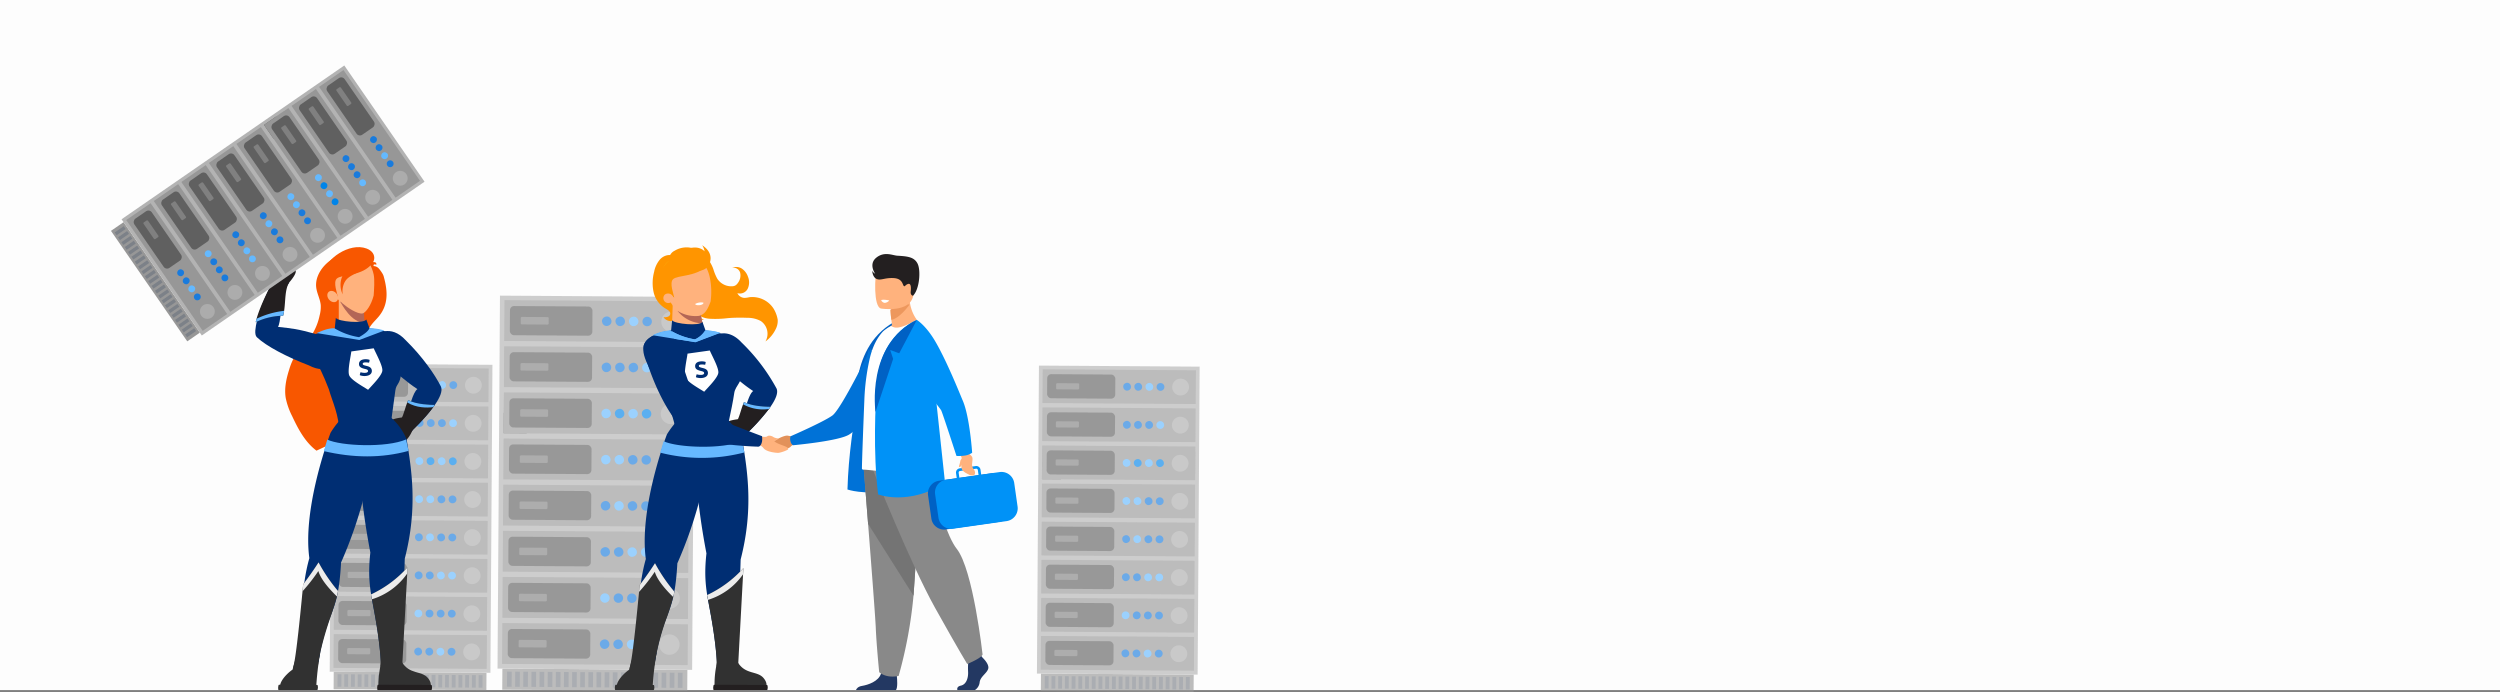 <svg xmlns="http://www.w3.org/2000/svg" width="1366" height="378.109" viewBox="0 0 1366 378.109"><rect x="0" y="0" width="1366" height="378.109" fill="#808080" stroke="none"/><defs><style>.a{fill:#fdfdfd;}.b{opacity:0.64;}.c,.g{fill:#979797;}.d,.i{opacity:0.2;}.d,.g{mix-blend-mode:multiply;isolation:isolate;}.e{fill:#0f264c;}.f{fill:#b3b3b3;}.g{opacity:0.6;}.h{fill:#606060;}.i,.t{fill:#fff;}.j{fill:#197bdd;}.k{fill:#64b9ff;}.l{fill:#0084e9;}.m{fill:#0061c4;}.n{fill:#0072d7;}.o{fill:#e2915a;}.p{fill:#233862;}.q{fill:#898989;}.r{fill:#747474;}.s{fill:#ffb27d;}.u{fill:#0092f7;}.v{fill:#ed975d;}.w{fill:#231f20;}.x{fill:#ff9500;}.y{fill:#f7af0c;}.z{fill:#002e73;}.aa{fill:#66b8ff;}.ab{fill:#313131;}.ac{fill:#ececec;}.ad{fill:#b36656;}.ae{fill:#f85700;}.af{fill:#ad543f;}</style></defs><g transform="translate(0 -112)"><g transform="translate(0 111.978)"><path class="a" d="M0,0H1366V377.056H0Z" transform="translate(0 0.022)"/></g><g class="b" transform="translate(197.409 520.982) rotate(-115)"><g transform="translate(0 0)"><rect class="c" width="83.473" height="9.525" transform="translate(0 75.419) rotate(-64.624)"/><g class="d" transform="translate(2.154 2.5)"><rect class="e" width="6.817" height="2.09" transform="translate(0.896 69.649) rotate(25.376)"/><rect class="e" width="6.817" height="2.09" transform="translate(2.469 66.332) rotate(25.376)"/><rect class="e" width="6.817" height="2.09" transform="translate(4.042 63.016) rotate(25.376)"/><rect class="e" width="6.817" height="2.09" transform="translate(5.615 59.699) rotate(25.376)"/><rect class="e" width="6.817" height="2.09" transform="translate(7.188 56.382) rotate(25.376)"/><rect class="e" width="6.817" height="2.09" transform="translate(8.761 53.066) rotate(25.376)"/><rect class="e" width="6.817" height="2.09" transform="translate(10.335 49.749) rotate(25.376)"/><rect class="e" width="6.817" height="2.09" transform="translate(11.908 46.433) rotate(25.376)"/><rect class="e" width="6.817" height="2.09" transform="translate(13.481 43.116) rotate(25.376)"/><rect class="e" width="6.817" height="2.09" transform="translate(15.054 39.799) rotate(25.376)"/><rect class="e" width="6.817" height="2.09" transform="translate(16.627 36.483) rotate(25.376)"/><rect class="e" width="6.817" height="2.09" transform="translate(18.201 33.166) rotate(25.376)"/><rect class="e" width="6.817" height="2.09" transform="translate(19.774 29.85) rotate(25.376)"/><rect class="e" width="6.817" height="2.09" transform="translate(21.347 26.533) rotate(25.376)"/><rect class="e" width="6.817" height="2.09" transform="translate(22.92 23.216) rotate(25.376)"/><rect class="e" width="6.817" height="2.09" transform="translate(24.493 19.9) rotate(25.376)"/><rect class="e" width="6.817" height="2.09" transform="translate(26.066 16.583) rotate(25.376)"/><rect class="e" width="6.817" height="2.09" transform="translate(27.64 13.267) rotate(25.376)"/><rect class="e" width="6.817" height="2.09" transform="translate(29.213 9.95) rotate(25.376)"/><rect class="e" width="6.817" height="2.09" transform="translate(30.786 6.633) rotate(25.376)"/><rect class="e" width="6.817" height="2.09" transform="translate(32.359 3.317) rotate(25.376)"/><rect class="e" width="6.817" height="2.09" transform="translate(33.932 0) rotate(25.376)"/></g><rect class="f" width="87.816" height="168.292" transform="translate(7.674 81.433) rotate(-64.624)"/></g><g transform="translate(10.465 4.844)"><rect class="g" width="83.73" height="16.702" rx="2.838" transform="translate(94.825 120.63) rotate(-64.624)"/><path class="h" d="M11.807,11.283l4.856,6.036L0,9.417l1.5-3.17.409-.862L4.467,0,12.8,3.952,11.313,7.081A3.986,3.986,0,0,0,11.807,11.283Z" transform="translate(125.456 44.606)"/><rect class="c" width="83.73" height="18.44" transform="translate(131.656 138.1) rotate(-64.624)"/><rect class="c" width="83.73" height="18.44" transform="translate(0 75.651) rotate(-64.624)"/><rect class="c" width="83.73" height="18.44" transform="translate(18.808 84.573) rotate(-64.624)"/><rect class="c" width="83.73" height="18.44" transform="translate(37.616 93.494) rotate(-64.624)"/><rect class="c" width="83.73" height="18.44" transform="translate(56.424 102.415) rotate(-64.624)"/><rect class="c" width="83.73" height="18.44" transform="translate(75.232 111.336) rotate(-64.624)"/><rect class="c" width="83.731" height="18.44" transform="translate(94.04 120.258) rotate(-64.624)"/><rect class="c" width="83.73" height="18.44" transform="translate(112.848 129.179) rotate(-64.624)"/></g><rect class="h" width="37.216" height="13.172" rx="2.238" transform="translate(163.355 104.323) rotate(-64.624)"/><rect class="i" width="3.366" height="12.598" rx="0.572" transform="matrix(-0.904, -0.429, 0.429, -0.904, 179.275, 90.055)"/><rect class="h" width="37.216" height="13.172" rx="2.238" transform="translate(144.547 95.402) rotate(-64.624)"/><rect class="i" width="3.366" height="12.598" rx="0.572" transform="matrix(-0.904, -0.429, 0.429, -0.904, 160.467, 81.134)"/><rect class="h" width="37.216" height="13.173" rx="2.238" transform="translate(125.738 86.481) rotate(-64.624)"/><rect class="i" width="3.367" height="12.598" rx="0.572" transform="translate(141.659 72.213) rotate(-154.624)"/><rect class="h" width="37.216" height="13.172" rx="2.238" transform="translate(106.931 77.56) rotate(-64.624)"/><rect class="i" width="3.366" height="12.598" rx="0.572" transform="matrix(-0.904, -0.429, 0.429, -0.904, 122.851, 63.291)"/><rect class="h" width="37.216" height="13.172" rx="2.238" transform="translate(88.123 68.638) rotate(-64.624)"/><rect class="i" width="3.366" height="12.598" rx="0.572" transform="matrix(-0.904, -0.429, 0.429, -0.904, 104.043, 54.37)"/><rect class="h" width="37.216" height="13.173" rx="2.238" transform="translate(69.315 59.717) rotate(-64.624)"/><rect class="i" width="3.367" height="12.598" rx="0.572" transform="translate(85.236 45.449) rotate(-154.624)"/><rect class="h" width="37.216" height="13.172" rx="2.238" transform="translate(50.507 50.796) rotate(-64.624)"/><rect class="i" width="3.366" height="12.598" rx="0.572" transform="matrix(-0.904, -0.429, 0.429, -0.904, 66.427, 36.528)"/><rect class="h" width="37.216" height="13.173" rx="2.238" transform="translate(31.699 41.875) rotate(-64.624)"/><rect class="i" width="3.366" height="12.598" rx="0.572" transform="matrix(-0.904, -0.429, 0.429, -0.904, 47.619, 27.606)"/><g transform="translate(156.586 110.865)"><ellipse class="j" cx="2.128" cy="2.128" rx="2.128" ry="2.128" transform="translate(7.818 0)"/><ellipse class="j" cx="2.128" cy="2.128" rx="2.128" ry="2.128" transform="translate(5.212 5.494)"/><ellipse class="k" cx="2.128" cy="2.128" rx="2.128" ry="2.128" transform="translate(2.606 10.988)"/><path class="j" d="M3.04.207A2.127,2.127,0,1,0,4.049,3.041,2.124,2.124,0,0,0,3.04.207Z" transform="translate(0 16.481)"/></g><g transform="translate(137.778 101.944)"><ellipse class="j" cx="2.128" cy="2.128" rx="2.128" ry="2.128" transform="translate(7.818 0)"/><ellipse class="j" cx="2.128" cy="2.128" rx="2.128" ry="2.128" transform="translate(5.212 5.494)"/><ellipse class="j" cx="2.128" cy="2.128" rx="2.128" ry="2.128" transform="translate(2.606 10.988)"/><path class="k" d="M3.04.205A2.129,2.129,0,1,0,4.052,3.04,2.128,2.128,0,0,0,3.04.205Z" transform="translate(0 16.481)"/></g><g transform="translate(118.97 93.023)"><ellipse class="k" cx="2.128" cy="2.128" rx="2.128" ry="2.128" transform="translate(7.818 0)"/><ellipse class="l" cx="2.128" cy="2.128" rx="2.128" ry="2.128" transform="translate(5.212 5.494)"/><ellipse class="k" cx="2.128" cy="2.128" rx="2.128" ry="2.128" transform="translate(2.606 10.988)"/><ellipse class="l" cx="2.128" cy="2.128" rx="2.128" ry="2.128" transform="translate(0 16.482)"/></g><g transform="translate(100.161 84.101)"><ellipse class="k" cx="2.128" cy="2.128" rx="2.128" ry="2.128" transform="translate(7.819 0)"/><ellipse class="k" cx="2.128" cy="2.128" rx="2.128" ry="2.128" transform="translate(5.213 5.494)"/><ellipse class="j" cx="2.128" cy="2.128" rx="2.128" ry="2.128" transform="translate(2.607 10.988)"/><path class="j" d="M3.042.205A2.129,2.129,0,1,0,4.052,3.042,2.132,2.132,0,0,0,3.042.205Z" transform="translate(0 16.48)"/></g><g transform="translate(81.354 75.18)"><ellipse class="j" cx="2.128" cy="2.128" rx="2.128" ry="2.128" transform="translate(7.818 0)"/><ellipse class="k" cx="2.128" cy="2.128" rx="2.128" ry="2.128" transform="translate(5.213 5.494)"/><ellipse class="j" cx="2.128" cy="2.128" rx="2.128" ry="2.128" transform="translate(2.607 10.988)"/><path class="j" d="M3.041.205A2.129,2.129,0,1,0,4.051,3.039,2.128,2.128,0,0,0,3.041.205Z" transform="translate(0 16.481)"/></g><g transform="translate(62.546 66.259)"><ellipse class="j" cx="2.128" cy="2.128" rx="2.128" ry="2.128" transform="translate(7.818 0)"/><ellipse class="j" cx="2.128" cy="2.128" rx="2.128" ry="2.128" transform="translate(5.212 5.494)"/><ellipse class="k" cx="2.128" cy="2.128" rx="2.128" ry="2.128" transform="translate(2.606 10.988)"/><path class="k" d="M3.04.206A2.127,2.127,0,1,0,4.049,3.04,2.126,2.126,0,0,0,3.04.206Z" transform="translate(0 16.482)"/></g><g transform="translate(43.738 57.337)"><path class="k" d="M3.042.206A2.129,2.129,0,1,0,4.052,3.04,2.133,2.133,0,0,0,3.042.206Z" transform="translate(7.817 0)"/><path class="j" d="M3.04.206A2.127,2.127,0,1,0,4.052,3.04,2.127,2.127,0,0,0,3.04.206Z" transform="translate(5.212 5.494)"/><path class="j" d="M3.042.207A2.127,2.127,0,1,0,4.052,3.041,2.128,2.128,0,0,0,3.042.207Z" transform="translate(2.605 10.987)"/><path class="j" d="M3.04.205A2.129,2.129,0,1,0,4.052,3.042,2.128,2.128,0,0,0,3.04.205Z" transform="translate(0 16.481)"/></g><g transform="translate(24.93 48.416)"><ellipse class="j" cx="2.128" cy="2.128" rx="2.128" ry="2.128" transform="translate(7.818 0)"/><ellipse class="j" cx="2.128" cy="2.128" rx="2.128" ry="2.128" transform="translate(5.212 5.494)"/><ellipse class="k" cx="2.128" cy="2.128" rx="2.128" ry="2.128" transform="translate(2.606 10.988)"/><path class="j" d="M3.039.206A2.128,2.128,0,1,0,4.052,3.04,2.13,2.13,0,0,0,3.039.206Z" transform="translate(0 16.482)"/></g><path class="i" d="M6.585.446a4.609,4.609,0,1,0,2.19,6.139A4.607,4.607,0,0,0,6.585.446Z" transform="translate(149.397 134.785)"/><path class="i" d="M6.588.445A4.611,4.611,0,1,0,8.778,6.587,4.615,4.615,0,0,0,6.588.445Z" transform="translate(130.589 125.864)"/><path class="i" d="M6.586.446a4.609,4.609,0,1,0,2.19,6.139A4.61,4.61,0,0,0,6.586.446Z" transform="translate(111.781 116.943)"/><path class="i" d="M6.587.446a4.609,4.609,0,1,0,2.19,6.139A4.61,4.61,0,0,0,6.587.446Z" transform="translate(92.974 108.022)"/><path class="i" d="M6.585.446a4.61,4.61,0,1,0,2.19,6.142A4.609,4.609,0,0,0,6.585.446Z" transform="translate(74.166 99.099)"/><path class="i" d="M6.586.446a4.61,4.61,0,1,0,2.19,6.142A4.606,4.606,0,0,0,6.586.446Z" transform="translate(55.358 90.179)"/><path class="i" d="M6.588.446a4.609,4.609,0,1,0,2.19,6.139A4.61,4.61,0,0,0,6.588.446Z" transform="translate(36.549 81.258)"/><path class="i" d="M6.588.446a4.611,4.611,0,1,0,2.19,6.142A4.61,4.61,0,0,0,6.588.446Z" transform="translate(17.741 72.335)"/></g><g class="b" transform="translate(583.83 521.982) rotate(-115)"><g transform="translate(0 0)"><rect class="c" width="83.473" height="9.525" transform="translate(0 75.419) rotate(-64.624)"/><g class="d" transform="translate(2.154 2.5)"><rect class="e" width="6.817" height="2.09" transform="translate(0.896 69.649) rotate(25.376)"/><rect class="e" width="6.817" height="2.09" transform="translate(2.469 66.332) rotate(25.376)"/><rect class="e" width="6.817" height="2.09" transform="translate(4.042 63.016) rotate(25.376)"/><rect class="e" width="6.817" height="2.09" transform="translate(5.615 59.699) rotate(25.376)"/><rect class="e" width="6.817" height="2.09" transform="translate(7.188 56.382) rotate(25.376)"/><rect class="e" width="6.817" height="2.09" transform="translate(8.761 53.066) rotate(25.376)"/><rect class="e" width="6.817" height="2.09" transform="translate(10.335 49.749) rotate(25.376)"/><rect class="e" width="6.817" height="2.09" transform="translate(11.908 46.433) rotate(25.376)"/><rect class="e" width="6.817" height="2.09" transform="translate(13.481 43.116) rotate(25.376)"/><rect class="e" width="6.817" height="2.09" transform="translate(15.054 39.799) rotate(25.376)"/><rect class="e" width="6.817" height="2.09" transform="translate(16.627 36.483) rotate(25.376)"/><rect class="e" width="6.817" height="2.09" transform="translate(18.201 33.166) rotate(25.376)"/><rect class="e" width="6.817" height="2.09" transform="translate(19.774 29.85) rotate(25.376)"/><rect class="e" width="6.817" height="2.09" transform="translate(21.347 26.533) rotate(25.376)"/><rect class="e" width="6.817" height="2.09" transform="translate(22.92 23.216) rotate(25.376)"/><rect class="e" width="6.817" height="2.09" transform="translate(24.493 19.9) rotate(25.376)"/><rect class="e" width="6.817" height="2.09" transform="translate(26.066 16.583) rotate(25.376)"/><rect class="e" width="6.817" height="2.09" transform="translate(27.64 13.267) rotate(25.376)"/><rect class="e" width="6.817" height="2.09" transform="translate(29.213 9.95) rotate(25.376)"/><rect class="e" width="6.817" height="2.09" transform="translate(30.786 6.633) rotate(25.376)"/><rect class="e" width="6.817" height="2.09" transform="translate(32.359 3.317) rotate(25.376)"/><rect class="e" width="6.817" height="2.09" transform="translate(33.932 0) rotate(25.376)"/></g><rect class="f" width="87.816" height="168.292" transform="translate(7.674 81.433) rotate(-64.624)"/></g><g transform="translate(10.465 4.844)"><rect class="g" width="83.73" height="16.702" rx="2.838" transform="translate(94.825 120.63) rotate(-64.624)"/><path class="h" d="M11.807,11.283l4.856,6.036L0,9.417l1.5-3.17.409-.862L4.467,0,12.8,3.952,11.313,7.081A3.986,3.986,0,0,0,11.807,11.283Z" transform="translate(125.456 44.606)"/><rect class="c" width="83.73" height="18.44" transform="translate(131.656 138.1) rotate(-64.624)"/><rect class="c" width="83.73" height="18.44" transform="translate(0 75.651) rotate(-64.624)"/><rect class="c" width="83.73" height="18.44" transform="translate(18.808 84.573) rotate(-64.624)"/><rect class="c" width="83.73" height="18.44" transform="translate(37.616 93.494) rotate(-64.624)"/><rect class="c" width="83.73" height="18.44" transform="translate(56.424 102.415) rotate(-64.624)"/><rect class="c" width="83.73" height="18.44" transform="translate(75.232 111.336) rotate(-64.624)"/><rect class="c" width="83.731" height="18.44" transform="translate(94.04 120.258) rotate(-64.624)"/><rect class="c" width="83.73" height="18.44" transform="translate(112.848 129.179) rotate(-64.624)"/></g><rect class="h" width="37.216" height="13.172" rx="2.238" transform="translate(163.355 104.323) rotate(-64.624)"/><rect class="i" width="3.366" height="12.598" rx="0.572" transform="matrix(-0.904, -0.429, 0.429, -0.904, 179.275, 90.055)"/><rect class="h" width="37.216" height="13.172" rx="2.238" transform="translate(144.547 95.402) rotate(-64.624)"/><rect class="i" width="3.366" height="12.598" rx="0.572" transform="matrix(-0.904, -0.429, 0.429, -0.904, 160.467, 81.134)"/><rect class="h" width="37.216" height="13.173" rx="2.238" transform="translate(125.738 86.481) rotate(-64.624)"/><rect class="i" width="3.367" height="12.598" rx="0.572" transform="translate(141.659 72.213) rotate(-154.624)"/><rect class="h" width="37.216" height="13.172" rx="2.238" transform="translate(106.931 77.56) rotate(-64.624)"/><rect class="i" width="3.366" height="12.598" rx="0.572" transform="matrix(-0.904, -0.429, 0.429, -0.904, 122.851, 63.291)"/><rect class="h" width="37.216" height="13.172" rx="2.238" transform="translate(88.123 68.638) rotate(-64.624)"/><rect class="i" width="3.366" height="12.598" rx="0.572" transform="matrix(-0.904, -0.429, 0.429, -0.904, 104.043, 54.37)"/><rect class="h" width="37.216" height="13.173" rx="2.238" transform="translate(69.315 59.717) rotate(-64.624)"/><rect class="i" width="3.367" height="12.598" rx="0.572" transform="translate(85.236 45.449) rotate(-154.624)"/><rect class="h" width="37.216" height="13.172" rx="2.238" transform="translate(50.507 50.796) rotate(-64.624)"/><rect class="i" width="3.366" height="12.598" rx="0.572" transform="matrix(-0.904, -0.429, 0.429, -0.904, 66.427, 36.528)"/><rect class="h" width="37.216" height="13.173" rx="2.238" transform="translate(31.699 41.875) rotate(-64.624)"/><rect class="i" width="3.366" height="12.598" rx="0.572" transform="matrix(-0.904, -0.429, 0.429, -0.904, 47.619, 27.606)"/><g transform="translate(156.586 110.865)"><ellipse class="j" cx="2.128" cy="2.128" rx="2.128" ry="2.128" transform="translate(7.818 0)"/><ellipse class="j" cx="2.128" cy="2.128" rx="2.128" ry="2.128" transform="translate(5.212 5.494)"/><ellipse class="k" cx="2.128" cy="2.128" rx="2.128" ry="2.128" transform="translate(2.606 10.988)"/><path class="j" d="M3.04.207A2.127,2.127,0,1,0,4.049,3.041,2.124,2.124,0,0,0,3.04.207Z" transform="translate(0 16.481)"/></g><g transform="translate(137.778 101.944)"><ellipse class="j" cx="2.128" cy="2.128" rx="2.128" ry="2.128" transform="translate(7.818 0)"/><ellipse class="j" cx="2.128" cy="2.128" rx="2.128" ry="2.128" transform="translate(5.212 5.494)"/><ellipse class="j" cx="2.128" cy="2.128" rx="2.128" ry="2.128" transform="translate(2.606 10.988)"/><path class="k" d="M3.04.205A2.129,2.129,0,1,0,4.052,3.04,2.128,2.128,0,0,0,3.04.205Z" transform="translate(0 16.481)"/></g><g transform="translate(118.97 93.023)"><ellipse class="k" cx="2.128" cy="2.128" rx="2.128" ry="2.128" transform="translate(7.818 0)"/><ellipse class="l" cx="2.128" cy="2.128" rx="2.128" ry="2.128" transform="translate(5.212 5.494)"/><ellipse class="k" cx="2.128" cy="2.128" rx="2.128" ry="2.128" transform="translate(2.606 10.988)"/><ellipse class="l" cx="2.128" cy="2.128" rx="2.128" ry="2.128" transform="translate(0 16.482)"/></g><g transform="translate(100.161 84.101)"><ellipse class="k" cx="2.128" cy="2.128" rx="2.128" ry="2.128" transform="translate(7.819 0)"/><ellipse class="k" cx="2.128" cy="2.128" rx="2.128" ry="2.128" transform="translate(5.213 5.494)"/><ellipse class="j" cx="2.128" cy="2.128" rx="2.128" ry="2.128" transform="translate(2.607 10.988)"/><path class="j" d="M3.042.205A2.129,2.129,0,1,0,4.052,3.042,2.132,2.132,0,0,0,3.042.205Z" transform="translate(0 16.48)"/></g><g transform="translate(81.354 75.18)"><ellipse class="j" cx="2.128" cy="2.128" rx="2.128" ry="2.128" transform="translate(7.818 0)"/><ellipse class="k" cx="2.128" cy="2.128" rx="2.128" ry="2.128" transform="translate(5.213 5.494)"/><ellipse class="j" cx="2.128" cy="2.128" rx="2.128" ry="2.128" transform="translate(2.607 10.988)"/><path class="j" d="M3.041.205A2.129,2.129,0,1,0,4.051,3.039,2.128,2.128,0,0,0,3.041.205Z" transform="translate(0 16.481)"/></g><g transform="translate(62.546 66.259)"><ellipse class="j" cx="2.128" cy="2.128" rx="2.128" ry="2.128" transform="translate(7.818 0)"/><ellipse class="j" cx="2.128" cy="2.128" rx="2.128" ry="2.128" transform="translate(5.212 5.494)"/><ellipse class="k" cx="2.128" cy="2.128" rx="2.128" ry="2.128" transform="translate(2.606 10.988)"/><path class="k" d="M3.04.206A2.127,2.127,0,1,0,4.049,3.04,2.126,2.126,0,0,0,3.04.206Z" transform="translate(0 16.482)"/></g><g transform="translate(43.738 57.337)"><path class="k" d="M3.042.206A2.129,2.129,0,1,0,4.052,3.04,2.133,2.133,0,0,0,3.042.206Z" transform="translate(7.817 0)"/><path class="j" d="M3.04.206A2.127,2.127,0,1,0,4.052,3.04,2.127,2.127,0,0,0,3.04.206Z" transform="translate(5.212 5.494)"/><path class="j" d="M3.042.207A2.127,2.127,0,1,0,4.052,3.041,2.128,2.128,0,0,0,3.042.207Z" transform="translate(2.605 10.987)"/><path class="j" d="M3.04.205A2.129,2.129,0,1,0,4.052,3.042,2.128,2.128,0,0,0,3.04.205Z" transform="translate(0 16.481)"/></g><g transform="translate(24.93 48.416)"><ellipse class="j" cx="2.128" cy="2.128" rx="2.128" ry="2.128" transform="translate(7.818 0)"/><ellipse class="j" cx="2.128" cy="2.128" rx="2.128" ry="2.128" transform="translate(5.212 5.494)"/><ellipse class="k" cx="2.128" cy="2.128" rx="2.128" ry="2.128" transform="translate(2.606 10.988)"/><path class="j" d="M3.039.206A2.128,2.128,0,1,0,4.052,3.04,2.13,2.13,0,0,0,3.039.206Z" transform="translate(0 16.482)"/></g><path class="i" d="M6.585.446a4.609,4.609,0,1,0,2.19,6.139A4.607,4.607,0,0,0,6.585.446Z" transform="translate(149.397 134.785)"/><path class="i" d="M6.588.445A4.611,4.611,0,1,0,8.778,6.587,4.615,4.615,0,0,0,6.588.445Z" transform="translate(130.589 125.864)"/><path class="i" d="M6.586.446a4.609,4.609,0,1,0,2.19,6.139A4.61,4.61,0,0,0,6.586.446Z" transform="translate(111.781 116.943)"/><path class="i" d="M6.587.446a4.609,4.609,0,1,0,2.19,6.139A4.61,4.61,0,0,0,6.587.446Z" transform="translate(92.974 108.022)"/><path class="i" d="M6.585.446a4.61,4.61,0,1,0,2.19,6.142A4.609,4.609,0,0,0,6.585.446Z" transform="translate(74.166 99.099)"/><path class="i" d="M6.586.446a4.61,4.61,0,1,0,2.19,6.142A4.606,4.606,0,0,0,6.586.446Z" transform="translate(55.358 90.179)"/><path class="i" d="M6.588.446a4.609,4.609,0,1,0,2.19,6.139A4.61,4.61,0,0,0,6.588.446Z" transform="translate(36.549 81.258)"/><path class="i" d="M6.588.446a4.611,4.611,0,1,0,2.19,6.142A4.61,4.61,0,0,0,6.588.446Z" transform="translate(17.741 72.335)"/></g><g class="b" transform="translate(292.738 528.118) rotate(-115)"><g transform="translate(0 0)"><rect class="c" width="101.083" height="11.535" transform="translate(0 91.329) rotate(-64.624)"/><g class="d" transform="translate(2.609 3.028)"><rect class="e" width="8.255" height="2.531" transform="translate(1.085 84.342) rotate(25.376)"/><rect class="e" width="8.255" height="2.531" transform="translate(2.99 80.326) rotate(25.376)"/><rect class="e" width="8.255" height="2.531" transform="translate(4.895 76.309) rotate(25.376)"/><rect class="e" width="8.255" height="2.531" transform="translate(6.8 72.293) rotate(25.376)"/><rect class="e" width="8.255" height="2.531" transform="translate(8.705 68.277) rotate(25.376)"/><rect class="e" width="8.255" height="2.53" transform="translate(10.61 64.261) rotate(25.376)"/><rect class="e" width="8.255" height="2.531" transform="translate(12.515 60.244) rotate(25.376)"/><rect class="e" width="8.255" height="2.53" transform="translate(14.42 56.228) rotate(25.376)"/><rect class="e" width="8.255" height="2.531" transform="translate(16.325 52.212) rotate(25.376)"/><rect class="e" width="8.255" height="2.53" transform="translate(18.23 48.195) rotate(25.376)"/><rect class="e" width="8.255" height="2.531" transform="translate(20.135 44.179) rotate(25.376)"/><rect class="e" width="8.255" height="2.531" transform="translate(22.04 40.163) rotate(25.376)"/><rect class="e" width="8.255" height="2.531" transform="translate(23.945 36.147) rotate(25.376)"/><rect class="e" width="8.255" height="2.531" transform="translate(25.85 32.13) rotate(25.376)"/><rect class="e" width="8.255" height="2.53" transform="translate(27.755 28.114) rotate(25.376)"/><rect class="e" width="8.255" height="2.531" transform="translate(29.66 24.098) rotate(25.376)"/><rect class="e" width="8.255" height="2.53" transform="translate(31.565 20.081) rotate(25.376)"/><rect class="e" width="8.255" height="2.531" transform="translate(33.471 16.065) rotate(25.376)"/><rect class="e" width="8.255" height="2.53" transform="translate(35.376 12.049) rotate(25.376)"/><rect class="e" width="8.255" height="2.531" transform="translate(37.281 8.033) rotate(25.376)"/><rect class="e" width="8.255" height="2.53" transform="translate(39.186 4.016) rotate(25.376)"/><rect class="e" width="8.255" height="2.531" transform="translate(41.091 0) rotate(25.376)"/></g><rect class="f" width="106.342" height="203.795" transform="translate(9.293 98.612) rotate(-64.624)"/></g><g transform="translate(12.672 5.866)"><rect class="g" width="101.394" height="20.226" rx="2.838" transform="translate(114.829 146.078) rotate(-64.624)"/><path class="h" d="M14.3,13.664l5.88,7.309L0,11.4,1.821,7.566l.5-1.044L5.41,0,15.5,4.786,13.7,8.574A4.826,4.826,0,0,0,14.3,13.664Z" transform="translate(151.922 54.015)"/><rect class="c" width="101.394" height="22.33" transform="translate(159.43 167.234) rotate(-64.624)"/><rect class="c" width="101.394" height="22.33" transform="translate(0 91.611) rotate(-64.624)"/><rect class="c" width="101.394" height="22.33" transform="translate(22.776 102.414) rotate(-64.624)"/><rect class="c" width="101.394" height="22.33" transform="translate(45.551 113.217) rotate(-64.624)"/><rect class="c" width="101.394" height="22.33" transform="translate(68.327 124.02) rotate(-64.624)"/><rect class="c" width="101.394" height="22.33" transform="translate(91.103 134.824) rotate(-64.624)"/><rect class="c" width="101.394" height="22.33" transform="translate(113.878 145.627) rotate(-64.624)"/><rect class="c" width="101.394" height="22.33" transform="translate(136.654 156.43) rotate(-64.624)"/></g><rect class="h" width="45.067" height="15.951" rx="2.238" transform="translate(197.816 126.331) rotate(-64.624)"/><rect class="i" width="4.076" height="15.256" rx="0.572" transform="matrix(-0.904, -0.429, 0.429, -0.904, 217.095, 109.053)"/><rect class="h" width="45.067" height="15.951" rx="2.238" transform="translate(175.04 115.528) rotate(-64.624)"/><rect class="i" width="4.076" height="15.256" rx="0.572" transform="matrix(-0.904, -0.429, 0.429, -0.904, 194.319, 98.25)"/><rect class="h" width="45.067" height="15.951" rx="2.238" transform="translate(152.264 104.725) rotate(-64.624)"/><rect class="i" width="4.077" height="15.256" rx="0.572" transform="translate(171.543 87.447) rotate(-154.624)"/><rect class="h" width="45.067" height="15.951" rx="2.238" transform="translate(129.489 93.922) rotate(-64.624)"/><rect class="i" width="4.076" height="15.256" rx="0.572" transform="matrix(-0.904, -0.429, 0.429, -0.904, 148.768, 76.643)"/><rect class="h" width="45.067" height="15.951" rx="2.238" transform="translate(106.713 83.118) rotate(-64.624)"/><rect class="i" width="4.076" height="15.256" rx="0.572" transform="matrix(-0.904, -0.429, 0.429, -0.904, 125.992, 65.84)"/><rect class="h" width="45.067" height="15.951" rx="2.238" transform="translate(83.937 72.315) rotate(-64.624)"/><rect class="i" width="4.077" height="15.256" rx="0.572" transform="translate(103.217 55.037) rotate(-154.624)"/><rect class="h" width="45.067" height="15.951" rx="2.238" transform="translate(61.162 61.512) rotate(-64.624)"/><rect class="i" width="4.076" height="15.256" rx="0.572" transform="matrix(-0.904, -0.429, 0.429, -0.904, 80.441, 44.233)"/><rect class="h" width="45.067" height="15.951" rx="2.238" transform="translate(38.386 50.709) rotate(-64.624)"/><rect class="i" width="4.076" height="15.256" rx="0.572" transform="matrix(-0.904, -0.429, 0.429, -0.904, 57.665, 33.43)"/><g transform="translate(189.619 134.253)"><ellipse class="j" cx="2.577" cy="2.577" rx="2.577" ry="2.577" transform="translate(9.467 0)"/><ellipse class="j" cx="2.577" cy="2.577" rx="2.577" ry="2.577" transform="translate(6.312 6.653)"/><ellipse class="k" cx="2.577" cy="2.577" rx="2.577" ry="2.577" transform="translate(3.156 13.306)"/><path class="j" d="M3.681.251A2.576,2.576,0,1,0,4.9,3.683,2.572,2.572,0,0,0,3.681.251Z" transform="translate(0 19.958)"/></g><g transform="translate(166.844 123.45)"><ellipse class="j" cx="2.577" cy="2.577" rx="2.577" ry="2.577" transform="translate(9.467 0)"/><ellipse class="j" cx="2.577" cy="2.577" rx="2.577" ry="2.577" transform="translate(6.312 6.653)"/><ellipse class="j" cx="2.577" cy="2.577" rx="2.577" ry="2.577" transform="translate(3.156 13.306)"/><path class="k" d="M3.681.249A2.578,2.578,0,1,0,4.907,3.681,2.576,2.576,0,0,0,3.681.249Z" transform="translate(0 19.958)"/></g><g transform="translate(144.068 112.647)"><ellipse class="k" cx="2.577" cy="2.577" rx="2.577" ry="2.577" transform="translate(9.467 0)"/><ellipse class="l" cx="2.577" cy="2.577" rx="2.577" ry="2.577" transform="translate(6.311 6.653)"/><ellipse class="k" cx="2.577" cy="2.577" rx="2.577" ry="2.577" transform="translate(3.156 13.306)"/><ellipse class="l" cx="2.577" cy="2.577" rx="2.577" ry="2.577" transform="translate(0 19.959)"/></g><g transform="translate(121.291 101.843)"><ellipse class="k" cx="2.577" cy="2.577" rx="2.577" ry="2.577" transform="translate(9.469 0)"/><ellipse class="k" cx="2.577" cy="2.577" rx="2.577" ry="2.577" transform="translate(6.313 6.653)"/><ellipse class="j" cx="2.577" cy="2.577" rx="2.577" ry="2.577" transform="translate(3.157 13.306)"/><path class="j" d="M3.684.249A2.578,2.578,0,1,0,4.906,3.684,2.582,2.582,0,0,0,3.684.249Z" transform="translate(0 19.957)"/></g><g transform="translate(98.516 91.04)"><ellipse class="j" cx="2.577" cy="2.577" rx="2.577" ry="2.577" transform="translate(9.468 0)"/><ellipse class="k" cx="2.577" cy="2.577" rx="2.577" ry="2.577" transform="translate(6.312 6.653)"/><ellipse class="j" cx="2.577" cy="2.577" rx="2.577" ry="2.577" transform="translate(3.156 13.306)"/><path class="j" d="M3.683.249A2.578,2.578,0,1,0,4.905,3.681,2.576,2.576,0,0,0,3.683.249Z" transform="translate(0 19.958)"/></g><g transform="translate(75.741 80.237)"><ellipse class="j" cx="2.577" cy="2.577" rx="2.577" ry="2.577" transform="translate(9.467 0)"/><ellipse class="j" cx="2.577" cy="2.577" rx="2.577" ry="2.577" transform="translate(6.311 6.653)"/><ellipse class="k" cx="2.577" cy="2.577" rx="2.577" ry="2.577" transform="translate(3.156 13.306)"/><path class="k" d="M3.681.249A2.576,2.576,0,1,0,4.9,3.681,2.575,2.575,0,0,0,3.681.249Z" transform="translate(0 19.959)"/></g><g transform="translate(52.965 69.433)"><path class="k" d="M3.684.249A2.578,2.578,0,1,0,4.907,3.681,2.583,2.583,0,0,0,3.684.249Z" transform="translate(9.466 0)"/><path class="j" d="M3.681.249A2.576,2.576,0,1,0,4.907,3.681,2.575,2.575,0,0,0,3.681.249Z" transform="translate(6.311 6.653)"/><path class="j" d="M3.684.251A2.576,2.576,0,1,0,4.907,3.683,2.577,2.577,0,0,0,3.684.251Z" transform="translate(3.154 13.305)"/><path class="j" d="M3.681.249A2.578,2.578,0,1,0,4.907,3.684,2.577,2.577,0,0,0,3.681.249Z" transform="translate(0 19.957)"/></g><g transform="translate(30.189 58.63)"><ellipse class="j" cx="2.577" cy="2.577" rx="2.577" ry="2.577" transform="translate(9.468 0)"/><ellipse class="j" cx="2.577" cy="2.577" rx="2.577" ry="2.577" transform="translate(6.312 6.653)"/><ellipse class="k" cx="2.577" cy="2.577" rx="2.577" ry="2.577" transform="translate(3.156 13.306)"/><path class="j" d="M3.681.249A2.577,2.577,0,1,0,4.907,3.681,2.579,2.579,0,0,0,3.681.249Z" transform="translate(0 19.959)"/></g><path class="i" d="M7.975.541a5.581,5.581,0,1,0,2.652,7.434A5.579,5.579,0,0,0,7.975.541Z" transform="translate(180.914 163.219)"/><path class="i" d="M7.978.538a5.583,5.583,0,1,0,2.651,7.438A5.588,5.588,0,0,0,7.978.538Z" transform="translate(158.138 152.416)"/><path class="i" d="M7.976.541a5.582,5.582,0,1,0,2.652,7.434A5.582,5.582,0,0,0,7.976.541Z" transform="translate(135.362 141.613)"/><path class="i" d="M7.976.54a5.582,5.582,0,1,0,2.651,7.434A5.582,5.582,0,0,0,7.976.54Z" transform="translate(112.587 130.81)"/><path class="i" d="M7.975.54a5.583,5.583,0,1,0,2.652,7.438A5.581,5.581,0,0,0,7.975.54Z" transform="translate(89.812 120.005)"/><path class="i" d="M7.975.541a5.583,5.583,0,1,0,2.651,7.438A5.578,5.578,0,0,0,7.975.541Z" transform="translate(67.036 109.203)"/><path class="i" d="M7.978.541A5.582,5.582,0,1,0,10.63,7.975,5.582,5.582,0,0,0,7.978.541Z" transform="translate(44.259 98.401)"/><path class="i" d="M7.978.541A5.583,5.583,0,1,0,10.63,7.978,5.582,5.582,0,0,0,7.978.541Z" transform="translate(21.483 87.595)"/></g><g transform="translate(-833.23 -450.911)"><g transform="translate(1252.297 701.728)"><g transform="translate(0)"><path class="m" d="M1795.28,876.318l-9.607,18.229-4.928-1.792,1.6,4.864-9.632,29.017S1767.384,889.768,1795.28,876.318Z" transform="translate(-1723.621 -840.326)"/><path class="n" d="M1762.448,950.058s-10.623,39.166-11.647,76.54c0,0,8.812,3.072,22.655.64C1787.369,1024.794,1762.448,950.058,1762.448,950.058Z" transform="translate(-1706.816 -897.949)"/><path class="o" d="M1554.321,1172.7c2.851-.054,6.865.3,8.192-1.152a4.009,4.009,0,0,1,3.277-1.4l-.359-1.88-.43-2.245s-.162-.2-.747-.2a11.079,11.079,0,0,1-3.052-.264c-2.4-.858-11.954,4.866-11.633,6.455C1549.69,1172.6,1553.106,1172.719,1554.321,1172.7Z" transform="translate(-1549.561 -1066.278)"/><path class="n" d="M1651.729,946.544s-16.138,33.334-21.133,36.912-22.8,11.315-22.8,11.315a4.54,4.54,0,0,0-.034,2.732,3.394,3.394,0,0,0,1.338,2.167s24.892-2.223,30.679-5.824,18.548-17.96,18.548-17.96Z" transform="translate(-1594.9 -895.203)"/><g transform="translate(48.633 108.761)"><path class="p" d="M2025.347,1732.351h9.552a5.789,5.789,0,0,0,2.613-4.376c.467-3.077,3.915-4.755,4.661-7.273s-3.077-6.058-3.077-6.058l-.639-.824-.665-.855-6.339,1.493s-.157,1.51-.252,3.433a43.848,43.848,0,0,0-.028,4.4c.187,3.356-.938,6.97-3.92,7.623C2025.046,1730.394,2025.144,1731.7,2025.347,1732.351Z" transform="translate(-1969.914 -1602.873)"/><path class="p" d="M1772.074,1761.727h21.844c1.051-1.282.663-6.013.5-7.557-.033-.311-.055-.492-.055-.492s-7.459-5.966-8.484-1.4c-.031.144-.069.284-.111.422-1.291,4.273-7.081,6.215-10.424,6.756C1773.175,1759.809,1772.372,1760.939,1772.074,1761.727Z" transform="translate(-1772.074 -1632.248)"/><path class="q" d="M1791.117,1236.807s1.133,14.131,2.464,31.118c1.809,23.075,3.985,51.418,4.2,56.788.372,9.324,1.865,24.238,1.865,24.238s3.541,3.543,10.627,2.05a243.983,243.983,0,0,0,8.119-43.817c.028-.369.056-.741.084-1.113,1.678-22.932,4.287-71.221,4.287-71.221Z" transform="translate(-1786.955 -1229.256)"/><path class="r" d="M1791.117,1236.807s1.133,14.131,2.464,31.118l24.812,39.259c.028-.369.056-.741.084-1.113,1.678-22.932,4.287-71.221,4.287-71.221Z" transform="translate(-1786.955 -1229.256)"/><path class="q" d="M1814.782,1218.488s20.416,51.178,33.839,75.229,17.618,30.763,17.618,30.763,7.691-3.076,8.39-5.174c0,0-5.134-46.431-14.123-57.75-5.08-6.4-11.047-25.589-11.327-32.3s-1.818-20-1.818-20Z" transform="translate(-1805.448 -1209.259)"/></g><path class="s" d="M1838.034,834.071c7.978,2.517,21.781-4.276,21.781-4.276s-7.356-5.521-6.97-17l-6.168,4.971-4.19,3.376a50.245,50.245,0,0,0,.475,5.479q.126.954.3,2.057a1.477,1.477,0,0,1-.67,1.488A18.861,18.861,0,0,0,1838.034,834.071Z" transform="translate(-1774.984 -790.688)"/><path class="t" d="M1787.015,957.815a1.292,1.292,0,0,0,.839.319c3-.041,11.732,1.623,19.124.864a55.068,55.068,0,0,0,17.671-5.1c.786-.352,2.6-1.319,2.556-2.2-.026-.963-.122-2.359-.242-4.117a220.235,220.235,0,0,1-.437-28.761c.128-2.259.2-4.5.2-6.706.061-16.442-3.2-30.9-9.751-35.8a54.18,54.18,0,0,1-7.729,3.573c-3.1.99-4.694.791-6.3-.275a19.588,19.588,0,0,0-4.466,3.012c-3.1,3.375-5.513,7.854-7.11,14.286a122.426,122.426,0,0,0-3.072,23.679C1788.1,925.228,1786.815,957.654,1787.015,957.815Z" transform="translate(-1735.099 -840.326)"/><path class="u" d="M1851.248,903.485l-8.782-27.167s-21.083,7.951-22.059,37.721c-.384,6.784-2.011,34.585.933,57.624,0,0,16.426,6.4,36.564-6.229Z" transform="translate(-1760.589 -840.326)"/><path class="v" d="M1858.407,838.488a50.311,50.311,0,0,0,.475,5.479c4.642-.8,9.909-8.3,9.909-8.3a14.789,14.789,0,0,0-6.194-.555Z" transform="translate(-1790.904 -808.033)"/><path class="s" d="M1823.231,752s16.2,2.691,17.717-7.421,4.635-16.575-5.642-18.72-12.871,1.41-14.2,4.662S1819.057,751.037,1823.231,752Z" transform="translate(-1760.947 -722.24)"/><g transform="translate(87.947 115.817)"><path class="m" d="M1991.1,1285.656l-29.338,4.181a7.033,7.033,0,0,1-7.931-5.953l-1.812-12.714a7.033,7.033,0,0,1,5.953-7.932l29.338-4.181a7.033,7.033,0,0,1,7.931,5.953l1.812,12.714A7.034,7.034,0,0,1,1991.1,1285.656Z" transform="translate(-1951.947 -1255.175)"/><path class="u" d="M1969.706,1256.979l1.833,12.86a7.052,7.052,0,0,0,4.143,5.448,6.924,6.924,0,0,0,2.286.577h.005a6.886,6.886,0,0,0,1.528-.048l29.285-4.175a7.058,7.058,0,0,0,5.975-7.96l-1.831-12.862a7.061,7.061,0,0,0-7.962-5.975l-10.084,1.438-.39-2.744a2.325,2.325,0,0,0-2.626-1.971l-1.106.157-6.134.874-1.524.218a2.323,2.323,0,0,0-1.971,2.626l.39,2.744-5.842.831c-.231.033-.456.078-.677.131a.006.006,0,0,1-.005,0h0a7.065,7.065,0,0,0-4.861,4.245h0A6.981,6.981,0,0,0,1969.706,1256.979Zm23.737-10.493-10.479,1.495-.391-2.744a.868.868,0,0,1,.736-.98l2.632-.375,4.827-.689,1.3-.185a.9.9,0,0,1,.261,0,.869.869,0,0,1,.721.733Z" transform="translate(-1965.77 -1241.544)"/></g><path class="s" d="M2029,1200.628a10.189,10.189,0,0,1,1.6,2.872c.414,5.558-2.125,6.327,4.45,9.415,0,0,2.807,1.07,2.855-1.109s-1.948-2.215-1.583-5.266c.421-3.519.378-3.552-1.931-5.39l-1.529-2.528Z" transform="translate(-1924.214 -1092.187)"/><path class="u" d="M1920.7,950.341a22.561,22.561,0,0,1-5.162.287s-7.354-22.718-8.3-24.793-21.844-26.638-21.844-26.638l8.477-22.88s4.971,2.91,10.227,11.978c6.492,11.2,13.631,29.243,14.9,32.175,3.793,8.767,5.109,28.421,5.109,28.421A9.466,9.466,0,0,1,1920.7,950.341Z" transform="translate(-1811.991 -840.326)"/><path class="w" d="M1834.944,734.44s-1.474-.247-1.237-2.278.235-4.686-1.417-4.191-1.733,1.817-2.412,1.045-.691-4.025-5.6-4.251-6.91,1.484-9.195.479-2.406-4.463-2.406-4.463a3.933,3.933,0,0,0,1.632,1.628s-3.812-5.214.6-8.789,8.913-1.235,11.468-1.08c5.627.341,9.262.678,11.1,4.376S1838.555,730.881,1834.944,734.44Z" transform="translate(-1755.167 -711.645)"/><path class="s" d="M2031.84,1218.981s-1.484,1.547-1.577,2.19c-.3,2.065-.99,2.958-.645,3.182.718.467,1.67-1.062,2.124-2.434A6.274,6.274,0,0,0,2031.84,1218.981Z" transform="translate(-1924.621 -1108.095)"/><path class="m" d="M1842.035,876.318l-9.607,18.229-4.928-1.792,1.6,4.864-9.632,29.017S1814.14,889.768,1842.035,876.318Z" transform="translate(-1760.158 -840.326)"/></g><path class="t" d="M1835.034,826.071a2.383,2.383,0,0,0,1.959,1.519,3.552,3.552,0,0,0,2.478-1.319S1836.434,825.567,1835.034,826.071Z" transform="translate(-1772.64 -800.92)"/></g><g transform="translate(1169.154 696.911)"><g transform="translate(0)"><g transform="translate(20.679 1.164)"><path class="x" d="M1267.882,723.684a14.655,14.655,0,0,0-3.307,6.906,23.633,23.633,0,0,0-.282,11.076,13.924,13.924,0,0,0,6.306,8.855c1.29.734,2.979,1.64,2.772,3.111s-2.157,1.892-3.649,1.764a4.866,4.866,0,0,0,8.862-2.465,3.557,3.557,0,0,1,.185-1.3,3.194,3.194,0,0,1,.741-.869,8.967,8.967,0,0,0,2.357-7.2,19.145,19.145,0,0,0-2.533-7.351,11.982,11.982,0,0,1-1.985-5.274c-.024-1.281.417-2.527.485-3.8C1278.177,720.9,1271.688,719.735,1267.882,723.684Z" transform="translate(-1263.768 -717.206)"/><path class="x" d="M1319.528,703.191a18.925,18.925,0,0,1,9.9,11.148,26.8,26.8,0,0,0,2.055,4.97,9.135,9.135,0,0,0,8.158,4.189,4.124,4.124,0,0,0,1.632-.388,4.326,4.326,0,0,0,1.5-1.455,6.7,6.7,0,0,0,1.266-5.455,3.764,3.764,0,0,0-4.388-2.763,5.512,5.512,0,0,1,5.374.47,8.723,8.723,0,0,1,3.285,4.474,8.059,8.059,0,0,1-.194,6.483,4.792,4.792,0,0,1-5.631,2.384,4.488,4.488,0,0,0,4,2.6,17.053,17.053,0,0,0,2.58-.384,13.856,13.856,0,0,1,13.051,5.993,17.042,17.042,0,0,1,2.4,6.256,9.743,9.743,0,0,1-1.133,5.292,17.929,17.929,0,0,1-5.546,6.637,8.432,8.432,0,0,0-2.555-11.162,14.928,14.928,0,0,0-7.34-1.746,85.486,85.486,0,0,0-10.566.154,54.624,54.624,0,0,1-10.017.348,12.913,12.913,0,0,1-8.8-4.26,10.094,10.094,0,0,0,5.733,4.723c-3.184.52-6.864.386-9.076-1.962a10.754,10.754,0,0,1-2.013-3.631,62.438,62.438,0,0,1-4.022-18.963,5.689,5.689,0,0,0-.82-3.268,9.9,9.9,0,0,0-1.21-1.129,6.046,6.046,0,0,1-1.817-5.245,5.292,5.292,0,0,1,2.849-3.409A12.537,12.537,0,0,1,1319.528,703.191Z" transform="translate(-1296.191 -702.236)"/><path class="y" d="M1289.662,748.056a8.366,8.366,0,0,0,1.793,7.618,10.157,10.157,0,0,1-4.359-6.542,16.81,16.81,0,0,1,.441-7.986,6.744,6.744,0,0,1,2.357-3.969,2.306,2.306,0,0,1,3.206.6,2.281,2.281,0,0,1,.164.28,2.866,2.866,0,0,1,.174,2.721C1292.621,743.474,1290.526,745.43,1289.662,748.056Z" transform="translate(-1281.772 -729.225)"/></g><g transform="translate(48.997 48.137)"><path class="z" d="M1403.168,936.135c9.314,6.443,9.814,7.938,16.789,12.551-2.5,1.574-4.577,11.091-5.6,13.393-.042,5.907-1.914,2.959-5.717,6.086l4.553,4.483,1.164,1.164s.167-.146.459-.412a113.6,113.6,0,0,0,14.586-16.112c2.761-3.969,4.432-7.728,3.27-10.079a103.67,103.67,0,0,0-19.066-25.051c-8.092-8.793-16.014-4.07-18.824-.412C1391.029,926.641,1394.809,937.106,1403.168,936.135Z" transform="translate(-1393.331 -917.151)"/><path class="w" d="M1463.388,1102.394l4.553,4.482,1.623.752a120.459,120.459,0,0,0,13.735-14.923c.291-.388.582-.8.847-1.188-2.348-.024-9.907-.22-14.438-2.591h-.024q-.289.619-.507,1.235C1467.434,1094.619,1466.876,1099.536,1463.388,1102.394Z" transform="translate(-1448.076 -1051.382)"/><path class="aa" d="M1489.88,1090.162a22.309,22.309,0,0,0,14.125,2.545c.291-.388.582-.8.847-1.188-2.35-.024-9.909-.22-14.438-2.591h-.022A12.672,12.672,0,0,0,1489.88,1090.162Z" transform="translate(-1468.778 -1051.383)"/><path class="w" d="M1449.043,1131.63s-5.191.483-6.76,1.848a2.077,2.077,0,0,0-.509,2.567c-2.794,1.57,0,7.66,4.875,9.164s8.07-7.682,8.07-7.682S1453.976,1131.959,1449.043,1131.63Z" transform="translate(-1430.318 -1084.752)"/></g><g transform="translate(0 90.399)"><g transform="translate(0 131.813)"><path class="ab" d="M1175.305,1734.209h17.6a2.091,2.091,0,0,0,.789-.705,163.148,163.148,0,0,1,2.205-19.4l-12.262-.5-2.774,9.739C1176.769,1726.155,1171.872,1732.177,1175.305,1734.209Z" transform="translate(-1173.055 -1713.602)"/><path class="ab" d="M1190.345,1798.591h-20.872c-.529,0-.351-2.9.178-2.9l20.744.117C1190.942,1795.806,1190.889,1798.591,1190.345,1798.591Z" transform="translate(-1169.154 -1777.748)"/></g><path class="z" d="M1231.214,1123.493c-2.849,7.664-14.97,42.776-11.51,68.058-4.76,16.811-3.266,31.053-7.559,55.6l12.5.662c5.072-29.957,10.667-24.242,12.284-53.907a232.566,232.566,0,0,0,18.374-67.986C1257.962,1108.817,1243.773,1103.179,1231.214,1123.493Z" transform="translate(-1202.749 -1110.515)"/><g transform="translate(8.164 83.341)"><path class="ab" d="M1220.1,1547.064a132.294,132.294,0,0,1,6.813-25.946c1.825-5.232,2.816-8.7,3.329-10.829a23.032,23.032,0,0,0,.58-2.981,88.505,88.505,0,0,1-10.526-15.481c-3.821,5.984-8.379,11.969-8.379,11.969s-.117,1.4-.324,3.707c-.919,9.642-3.4,35.127-4.893,40.53C1204.861,1554.719,1216.477,1558.523,1220.1,1547.064Z" transform="translate(-1206.506 -1491.827)"/><path class="ac" d="M1229.818,1507.5a97.521,97.521,0,0,0,8.6-11c1.365,4.941,7.087,10.926,10.05,13.786a22.88,22.88,0,0,0,.578-2.981,88.569,88.569,0,0,1-10.524-15.481c-3.823,5.984-8.379,11.969-8.379,11.969S1230.026,1505.2,1229.818,1507.5Z" transform="translate(-1224.723 -1491.826)"/></g></g><g transform="translate(43.131 90.803)"><path class="z" d="M1366.6,1128.186a386.523,386.523,0,0,0,6.836,61.739c-2.52,22.775,3.211,27.02,5.8,59.6l11.292-.15c.029-13.23.8-29.6,1.6-56.119,7.109-27.712,3.684-48.123,1.034-64.689C1385.758,1110.87,1364.793,1103.521,1366.6,1128.186Z" transform="translate(-1366.49 -1112.361)"/><path class="ab" d="M1419.856,1739.4a51.419,51.419,0,0,0-1.308,14.487l27.341.534s2.708-2.646-.7-6.591-9.87-1.667-14.055-8.577Z" transform="translate(-1407.116 -1602.238)"/><path class="w" d="M1444.531,1798.592h-29.057c-.529,0-.39-2.9.139-2.9l28.934.117C1445.09,1795.807,1445.075,1798.592,1444.531,1798.592Z" transform="translate(-1404.506 -1646.339)"/><g transform="translate(7.307 85.603)"><path class="ab" d="M1399.921,1518.752s.2.97.529,2.617c1.376,7.195,5.072,27.278,4.631,36.313,5.133,6.13,11.808-.677,11.808-.677l2.688-49.641.185-3.343A61.835,61.835,0,0,1,1399.921,1518.752Z" transform="translate(-1399.921 -1504.023)"/><path class="ac" d="M1399.921,1518.753s.2.97.529,2.617a36.163,36.163,0,0,0,19.13-14l.185-3.343A61.837,61.837,0,0,1,1399.921,1518.753Z" transform="translate(-1399.921 -1504.024)"/></g></g><path class="z" d="M1285.531,966.056c0,5.773-27.624,4.774-27.624-1,.137-9.523-5.208-17.64-7-24.125-8.249-13.124-12.716-21.289-9.6-26.36,5.371-8.745,32.5-8.249,42.269-4.489,3.881,1.493,8.158,11.658,9.832,21.353,1.75,4-2.794,6.718-3.376,10.749C1288.689,951.5,1285.257,964.709,1285.531,966.056Z" transform="translate(-1224.756 -861.483)"/><path class="s" d="M1323.966,863.641c-2.022-1.607-10.092-4.086-12.238-5.843l.483-14.006,7.938-.772a23.557,23.557,0,0,1,6.579,1.524l1.786,9.223.395,2C1329.8,857.734,1328.025,860.106,1323.966,863.641Z" transform="translate(-1280.566 -811.086)"/><path class="ad" d="M1326.156,856.859a17.722,17.722,0,0,0,13.629,6.8l-1.543-7.98Z" transform="translate(-1291.841 -820.98)"/><g transform="translate(24.793 6.081)"><path class="s" d="M1315.528,740.1a38.774,38.774,0,0,1,.469,13.362c-1.453,3.912-3.059,7.2-6.519,7.822a18.081,18.081,0,0,1-12.335-3.308,40.337,40.337,0,0,1-6.242-10.418c-3.032-8.282,2.82-15.543,10.244-17.221S1313.588,731.5,1315.528,740.1Z" transform="translate(-1288.446 -728.751)"/><path class="x" d="M1287.531,749.016c-1.543-2.725.507-3.83,2.763-1.713-.386-2.055-2.73-8.081-.662-10.079,2.346-2.317,12.665-1.31,18.211-7.089,0,0-4.132-9.06-17.694-3.708C1274.836,734.547,1287.531,749.016,1287.531,749.016Z" transform="translate(-1282.591 -724.736)"/><path class="s" d="M1295.688,819a2.681,2.681,0,1,1-4.137-.939A3.03,3.03,0,0,1,1295.688,819Z" transform="translate(-1288.83 -797.314)"/></g><path class="z" d="M1326.288,885.335c-1.356,2.425-15.3,1.162-16.561-.882l-.774,7.749,12.979,7.36,6.78-7.457Z" transform="translate(-1278.397 -843.463)"/><path class="x" d="M1283.389,722.358c.381-6.782,13.507-16.352,22.931-12.789,6.35,2.4,4.851,9.138-.662,10.412C1300.769,721.086,1287.263,715.247,1283.389,722.358Z" transform="translate(-1258.421 -706.2)"/><path class="x" d="M1357.6,700.291a8.737,8.737,0,0,0-1.323-3.38c7.369,4.827,3.7,10.6,3.614,10.844a11.266,11.266,0,0,0-12.37-8.434C1353.884,696.322,1357.536,700.016,1357.6,700.291Z" transform="translate(-1308.536 -696.911)"/><path class="aa" d="M1327.292,1186.511c-10.694,4.613-35.4,3.6-42.776.064l-1.89,6.254a91.92,91.92,0,0,0,46.024-.119Z" transform="translate(-1257.825 -1079.502)"/><path class="t" d="M1357.978,960.067l-12.167,1.71c-.369,3.049-2.163,10.607-1.125,13.035,1.108,2.561,7.7,6.13,10.224,7.788,2.019-2.288,7.37-7.544,7.729-10.311C1362.981,969.667,1359.173,962.9,1357.978,960.067ZM1354,975.048a7.072,7.072,0,0,1-3.416-.317.243.243,0,0,1-.166-.3.255.255,0,0,1,.023-.054l.271-1.067c.066-.2.151-.255.348-.189a7.094,7.094,0,0,0,2.555.249c1.057-.149,1.32-.607,1.255-1.067-.071-.5-.431-.734-1.546-1-1.843-.442-3.126-.919-3.32-2.3-.2-1.424.564-2.656,2.63-2.946a6.833,6.833,0,0,1,2.885.2c.2.066.249.105.2.393l-.184.957c-.06.242-.105.248-.3.229a8.767,8.767,0,0,0-2.308-.085c-.734.1-.966.463-.914.83.064.459.464.636,1.631.942,1.789.4,3.074.879,3.3,2.487C1357.136,973.719,1355.926,974.777,1354,975.048Z" transform="translate(-1306.072 -902.551)"/><path class="aa" d="M1293.524,910.038a12.856,12.856,0,0,1-5.633,4.9,37.218,37.218,0,0,1-13.382-4.851,24.7,24.7,0,0,0-9.651,2.606l23.172,3.77,13.612-5.137A28.6,28.6,0,0,0,1293.524,910.038Z" transform="translate(-1243.94 -863.456)"/></g><path class="t" d="M1370.01,840.7s.3.94,2.676.6c0,0,1.991-.288,1.844-1.336A6.46,6.46,0,0,0,1370.01,840.7Z" transform="translate(-1326.11 -808.592)"/></g><path class="s" d="M1538.8,1182.4c-2.876-.174-6.382-.927-7.659-2.448a7.076,7.076,0,0,0-2.895-2.187l.442-1.883.529-2.249s.172-.2.762-.168c0,0,2.255.51,3.093-.137s2.369-.253,3.311.373c1.2.8,2.818.668,2.778,1.058,0,0-2.378,1.169-2.156,1.366,2.177,1.933,7.911,2.7,7.539,4.211C1544.4,1180.932,1540.029,1182.475,1538.8,1182.4Z" transform="translate(-280.611 -372.031)"/><path class="z" d="M1256.728,910.633s-12.638.749-15.282,7.849c-1.325,3.559,10.552,39.827,25.726,49.171,9.178,5.652,36.755,6.331,36.755,6.331s1.5.15,2.1-2.87a12.078,12.078,0,0,0,0-2.849s-31.07-11.65-33.8-13.893S1256.728,910.633,1256.728,910.633Z" transform="translate(-56.413 -167.01)"/><path class="aa" d="M1292.482,909.724a12.855,12.855,0,0,1-5.634,4.9,37.22,37.22,0,0,1-13.382-4.851,24.694,24.694,0,0,0-9.651,2.606l23.172,3.77,13.611-5.137A28.6,28.6,0,0,0,1292.482,909.724Z" transform="translate(-73.972 -166.3)"/></g><g transform="translate(146.24 246)"><g transform="translate(0 0)"><g transform="translate(0 0)"><g transform="translate(45.706 116.632) rotate(-167)"><path class="ae" d="M8.927,104.772a18.68,18.68,0,0,1-2.76-2.376,6.231,6.231,0,0,1-1.157-1.629C1,93.362-.864,86.261,3.016,78.785,3.893,77.1,4.956,75.5,5.738,73.769,8.054,68.635,7.73,62.719,6.9,57.148a101.625,101.625,0,0,0-3.9-16.511C1.741,36.794.241,32.955.027,28.917-.3,22.866,2.349,16.956,6.117,12.21S14.73,3.707,19.523,0c7.1,3.145,12.394,9.255,17.181,15.369a38.659,38.659,0,0,1,5.7,8.984c1.964,4.817,2.046,10.191,1.622,15.376A34.51,34.51,0,0,1,42.166,49.2c-1.547,4.078-4.3,7.613-5.866,11.682a32.109,32.109,0,0,0-1.834,11.359,18.318,18.318,0,0,0,.649,5.667c1.032,3.26,3.547,5.877,4.663,9.109,1.4,4.051.4,8.622-1.693,12.363s-4.651,5.735-7.7,8.75c-1.71,1.693-6.452-4.53-9.2-4.155s-5.208,4.921-6.871,3.181c-1.062-.287-2.85.881-3.51,0-1.241-1.656,1.66.1,1.011-1.868A3.975,3.975,0,0,1,8.927,104.772Z" transform="translate(0 0)"/><path class="af" d="M16.549,3.372a11,11,0,0,0,3.529-.659A3.237,3.237,0,0,0,22.148,0,11.586,11.586,0,0,1,21.1,7.312c-1.174,2-3.2,3.325-5.171,4.546A13.554,13.554,0,0,1,12.611,13.5a13.9,13.9,0,0,1-2.209.387l-3.817.458a12.471,12.471,0,0,1-3.314.1C1.791,14.233-.2,13.167.016,11.4A4.544,4.544,0,0,1,2.076,8.508a26.061,26.061,0,0,1,8.555-4.1A30.588,30.588,0,0,1,16.549,3.372Z" transform="translate(12.997 94.959)"/></g><g transform="translate(55.038 46.867)"><path class="z" d="M2555,1386.984c9.375,6.486,9.878,8,16.9,12.632-2.511,1.584-4.608,11.162-5.632,13.479-.041,5.946-1.927,2.979-5.755,6.124l4.583,4.511,1.171,1.171s.169-.147.462-.415c2-1.853,9.949-9.339,14.679-16.215,2.779-4,4.462-7.779,3.292-10.144-3.215-6.419-10.134-16.358-19.19-25.213-8.144-8.851-16.118-4.1-18.945-.415C2542.782,1377.426,2546.586,1387.959,2555,1386.984Z" transform="translate(-2545.1 -1367.875)"/><path class="w" d="M2577.188,1460.116l4.583,4.511,1.634.756c1.878-1.755,9.045-8.486,13.825-15.02.293-.39.585-.8.853-1.2-2.365-.024-9.972-.219-14.531-2.609h-.024q-.292.623-.512,1.243C2581.259,1452.289,2580.7,1457.239,2577.188,1460.116Z" transform="translate(-2561.777 -1408.771)"/><path class="aa" d="M2589.323,1447.8c5.048,3.074,10.826,2.976,14.216,2.561.293-.39.585-.8.853-1.2-2.365-.024-9.973-.219-14.532-2.609h-.023Q2589.543,1447.181,2589.323,1447.8Z" transform="translate(-2568.085 -1408.771)"/><path class="w" d="M2575.212,1466.12s-5.223.485-6.8,1.86a2.09,2.09,0,0,0-.514,2.583c-2.811,1.581,0,7.711,4.907,9.225s8.123-7.732,8.123-7.732S2580.177,1466.45,2575.212,1466.12Z" transform="translate(-2556.368 -1418.938)"/></g><g transform="translate(5.722 89.406)"><g transform="translate(0 132.676)"><path class="ab" d="M2445.866,1753.456h17.719a2.107,2.107,0,0,0,.794-.711,163.966,163.966,0,0,1,2.228-19.522l-12.341-.5-2.792,9.8C2447.339,1745.348,2442.411,1751.41,2445.866,1753.456Z" transform="translate(-2443.602 -1732.72)"/><path class="ab" d="M2463.74,1773.232h-21.008c-.532,0-.354-2.922.18-2.922l20.88.118C2464.341,1770.428,2464.286,1773.232,2463.74,1773.232Z" transform="translate(-2442.412 -1752.257)"/></g><path class="z" d="M2481.294,1467.243c-2.868,7.714-15.068,43.056-11.584,68.5-4.791,16.921-3.287,31.254-7.607,55.966l12.576.663c5.113-30.153,10.737-24.4,12.365-54.258a234.064,234.064,0,0,0,18.493-68.429C2508.218,1452.471,2493.936,1446.8,2481.294,1467.243Z" transform="translate(-2452.646 -1454.179)"/><g transform="translate(8.22 83.883)"><path class="ab" d="M2473.209,1686.715s.941-8.973,6.857-26.115c1.837-5.267,2.834-8.754,3.351-10.9a23.172,23.172,0,0,0,.583-3,89.11,89.11,0,0,1-10.595-15.582c-3.847,6.023-8.426,12.046-8.426,12.046s-.117,1.414-.325,3.73c-.927,9.7-3.422,35.356-4.925,40.794C2457.868,1694.421,2469.561,1698.249,2473.209,1686.715Z" transform="translate(-2459.529 -1631.12)"/><path class="ac" d="M2470.2,1646.9a98.146,98.146,0,0,0,8.649-11.07c1.373,4.974,7.132,11,10.115,13.875a23,23,0,0,0,.582-3,89.14,89.14,0,0,1-10.594-15.582c-3.848,6.023-8.428,12.046-8.428,12.046S2470.409,1644.58,2470.2,1646.9Z" transform="translate(-2465.074 -1631.12)"/></g></g><g transform="translate(49.131 89.812)"><path class="z" d="M2532.942,1472.6a389.045,389.045,0,0,0,6.877,62.138c-2.536,22.923,3.23,27.2,5.836,59.99l11.365-.151c.03-13.311.8-29.795,1.611-56.484,7.155-27.893,3.709-48.436,1.04-65.111C2552.225,1455.169,2531.125,1447.771,2532.942,1472.6Z" transform="translate(-2532.831 -1456.668)"/><path class="ab" d="M2557.945,1744.6c-1.013,5.43-1.741,9.666-1.316,14.58l27.528.536s2.724-2.654-.7-6.635-9.933-1.678-14.145-8.633Z" transform="translate(-2545.121 -1606.549)"/><path class="w" d="M2584.671,1773.232h-29.246c-.532,0-.393-2.922.139-2.922l29.122.118C2585.235,1770.428,2585.218,1773.232,2584.671,1773.232Z" transform="translate(-2544.385 -1619.989)"/><g transform="translate(7.356 86.159)"><path class="ab" d="M2548.117,1651.531s.2.976.532,2.634c1.385,7.242,5.1,27.456,4.665,36.55,5.166,6.17,11.884-.682,11.884-.682l2.707-49.963.186-3.364A62.234,62.234,0,0,1,2548.117,1651.531Z" transform="translate(-2548.117 -1636.706)"/><path class="ac" d="M2548.117,1651.531s.2.976.532,2.634a36.4,36.4,0,0,0,19.255-14.094l.186-3.364A62.234,62.234,0,0,1,2548.117,1651.531Z" transform="translate(-2548.117 -1636.706)"/></g></g><path class="z" d="M2520.807,1422.19c0,5.81-27.8,4.8-27.8-1.007.138-9.586-3.837-17.417-5.64-23.939-6.36-16.571-9.206-17.407-12.888-25.943,5.406-8.8,34.531-9.233,44.362-5.45,3.905,1.5,6.35,12.6,8.027,22.355-.5,6.528-2.6,5.652-3.18,9.708C2522.334,1407.3,2520.533,1420.843,2520.807,1422.19Z" transform="translate(-2453.917 -1318.529)"/><path class="s" d="M2518.52,1355.5c-2.036-1.617-8.376-4.249-10.535-6.018v-16.243l6.691,1.505a23.706,23.706,0,0,1,6.623,1.533l.552,10.332.99,2.179C2523.744,1350.773,2522.605,1351.945,2518.52,1355.5Z" transform="translate(-2469.117 -1304.187)"/><path class="ad" d="M2514.8,1338.544c1.253,1.928,6.149,11.605,13.371,11.588l-.509-8.981Z" transform="translate(-2475.24 -1307.805)"/><g transform="translate(30.676 5.675)"><g transform="translate(0 0)"><path class="s" d="M2524.039,1292.386c.626,2.777.211,8.7,0,11.512-1.337,5.249-4.209,9.309-6.092,9.81-2.773.39-8.043-3.016-10.993-5.552-1.643-1.924-6.243-4.262-7.705-8.258-3.052-8.335,2.838-15.644,10.31-17.332S2522.087,1283.728,2524.039,1292.386Z" transform="translate(-2496.783 -1282.103)"/><path class="ae" d="M2499.341,1304.175c-1.558-2.743.511-3.854,2.781-1.724-.387-2.07-2.747-8.134-.658-10.144,2.362-2.333,12.748-1.318,18.328-7.135,0,0-4.159-9.119-17.81-3.733C2486.565,1289.612,2499.341,1304.175,2499.341,1304.175Z" transform="translate(-2494.371 -1279.736)"/><path class="s" d="M2503.365,1323.65c1.18,1.435,1.23,3.34.112,4.253s-2.983.491-4.164-.945-1.23-3.34-.111-4.254S2502.184,1322.216,2503.365,1323.65Z" transform="translate(-2496.463 -1302.955)"/></g></g><path class="z" d="M2523.884,1353.8c-1.364,2.437-15.4,1.17-16.669-.878l-.779,7.8,13.062,7.409,6.824-7.506Z" transform="translate(-2469.967 -1313.237)"/><path class="ae" d="M2494.734,1286.079c.384-6.826,13.6-16.459,23.074-12.883,6.392,2.412,4.893,9.2-.674,10.48C2512.227,1284.805,2498.635,1278.922,2494.734,1286.079Z" transform="translate(-2463.729 -1271.397)"/><path class="aa" d="M2539.336,1491.261c-10.764,4.642-35.63,3.62-43.062.064l-1.9,6.295c16.169,3.811,31.638,3.918,46.324-.119Z" transform="translate(-2463.696 -1385.139)"/><g transform="translate(-19.494 26.864) rotate(-30)"><g transform="translate(0 3.314)"><path class="z" d="M4.742,15.862C11.861,8.23,25.753,0,25.753,0l4.607,6.633c-4.779,2.634-3.319,1.527-7.88,6.21C20.922,14.451,15.048,23.726,12.9,24.6c6.855,5.186,7.674,5.335,16.971,14.728,8.461.586,10.29,11.655,5.681,15.776-3.462,3.1-12.191,6.339-18.581-3.853C8.894,41.274,2.1,30.581.075,23.726-.484,21.7,2.18,18.618,4.742,15.862Z"/></g><path class="w" d="M4.535,13.418s5.223.479,7.028-.585a2.088,2.088,0,0,0,.979-2.445C15.594,9.349,13.951,2.808,9.4.422S0,6.539,0,6.539-.286,12.187,4.535,13.418Z" transform="translate(20.642 -0.495) rotate(-23)"/><path class="w" d="M0,16.338c.439-.464.9-.951,1.388-1.414C8.9,7.657,22.14,0,22.14,0l4.608,6.633C22.628,8.9,20.116,14.265,16.581,18.7a24.2,24.2,0,0,1-1.805,2.072A34.833,34.833,0,0,0,0,16.338Z" transform="translate(3.612 3.314)"/><path class="aa" d="M0,1.414C.438.951.9.463,1.389,0A46.925,46.925,0,0,1,16.581,3.78a24.233,24.233,0,0,1-1.8,2.072A34.84,34.84,0,0,0,0,1.414Z" transform="translate(3.612 18.238)"/></g><path class="t" d="M15.418,0H3.05C2.257,2.987-.59,10.268.11,12.835c.747,2.707,6.814,7.188,9.1,9.195,2.333-2.007,8.4-6.488,9.148-9.195C19.059,10.268,16.212,2.987,15.418,0ZM9.351,14.375a7.12,7.12,0,0,1-3.36-.794.244.244,0,0,1-.093-.373l.42-1.027c.093-.187.187-.233.374-.14a7.14,7.14,0,0,0,2.52.607c1.073,0,1.4-.42,1.4-.887,0-.513-.327-.793-1.4-1.213-1.774-.7-2.987-1.354-2.987-2.754,0-1.447.934-2.567,3.034-2.567a6.89,6.89,0,0,1,2.847.607c.187.093.233.14.14.42l-.327.934c-.093.233-.14.233-.327.187A8.83,8.83,0,0,0,9.3,6.954c-.747,0-1.027.327-1.027.7,0,.467.374.7,1.494,1.167,1.727.654,2.94,1.307,2.94,2.94C12.665,13.489,11.311,14.375,9.351,14.375Z" transform="translate(42.698 58.455) rotate(-8)"/><path class="ae" d="M4.816,9.074C5.829,6,4.707,2.527,2.68,0A12.1,12.1,0,0,1,7.873,7.792a20.028,20.028,0,0,1-.537,9.514c-.5,1.8-1.258,3.671-2.808,4.716-1.522,1.027-3.051.389-4.014-1.042A3.421,3.421,0,0,1,.3,17.738C1.292,14.533,3.787,12.2,4.816,9.074Z" transform="translate(43.298 28.238) rotate(-149)"/><path class="aa" d="M2515.1,1364.62c-.7,1.8-3.036,3.385-5.67,4.93a37.462,37.462,0,0,1-13.469-4.88c-3.949-.019-6.79,1.5-9.713,2.622l23.323,3.8,13.7-5.172A28.773,28.773,0,0,0,2515.1,1364.62Z" transform="translate(-2459.474 -1319.316)"/></g></g></g><g transform="translate(44.914 265.372) rotate(-60)"><g transform="translate(0 0)"><rect class="c" width="73.358" height="8.371" transform="translate(0 66.279) rotate(-64.624)"/><g class="d" transform="translate(1.893 2.197)"><rect class="e" width="5.991" height="1.836" transform="translate(0.787 61.208) rotate(25.376)"/><rect class="e" width="5.991" height="1.836" transform="translate(2.17 58.294) rotate(25.376)"/><rect class="e" width="5.991" height="1.836" transform="translate(3.552 55.379) rotate(25.376)"/><rect class="e" width="5.991" height="1.836" transform="translate(4.935 52.464) rotate(25.376)"/><rect class="e" width="5.991" height="1.836" transform="translate(6.317 49.55) rotate(25.376)"/><rect class="e" width="5.991" height="1.836" transform="translate(7.7 46.635) rotate(25.376)"/><rect class="e" width="5.991" height="1.836" transform="translate(9.082 43.72) rotate(25.376)"/><rect class="e" width="5.991" height="1.836" transform="translate(10.465 40.806) rotate(25.376)"/><rect class="e" width="5.991" height="1.836" transform="translate(11.847 37.891) rotate(25.376)"/><rect class="e" width="5.991" height="1.836" transform="translate(13.23 34.976) rotate(25.376)"/><rect class="e" width="5.991" height="1.836" transform="translate(14.612 32.062) rotate(25.376)"/><rect class="e" width="5.991" height="1.836" transform="translate(15.995 29.147) rotate(25.376)"/><rect class="e" width="5.991" height="1.836" transform="translate(17.378 26.232) rotate(25.376)"/><rect class="e" width="5.991" height="1.836" transform="translate(18.76 23.317) rotate(25.376)"/><rect class="e" width="5.991" height="1.836" transform="translate(20.143 20.403) rotate(25.376)"/><rect class="e" width="5.991" height="1.836" transform="translate(21.525 17.488) rotate(25.376)"/><rect class="e" width="5.991" height="1.836" transform="translate(22.908 14.573) rotate(25.376)"/><rect class="e" width="5.991" height="1.836" transform="translate(24.29 11.659) rotate(25.376)"/><rect class="e" width="5.991" height="1.836" transform="translate(25.673 8.744) rotate(25.376)"/><rect class="e" width="5.991" height="1.836" transform="translate(27.055 5.829) rotate(25.376)"/><rect class="e" width="5.991" height="1.836" transform="translate(28.438 2.915) rotate(25.376)"/><rect class="e" width="5.991" height="1.836" transform="translate(29.82 0) rotate(25.376)"/></g><rect class="f" width="77.174" height="147.898" transform="translate(6.744 71.565) rotate(-64.624)"/></g><g transform="translate(9.196 4.257)"><rect class="g" width="73.584" height="14.678" rx="2.838" transform="translate(83.334 106.012) rotate(-64.624)"/><path class="h" d="M10.376,9.916l4.268,5.3L0,8.276,1.322,5.491l.36-.758L3.926,0l7.322,3.473L9.942,6.223A3.5,3.5,0,0,0,10.376,9.916Z" transform="translate(110.253 39.2)"/><rect class="c" width="73.584" height="16.206" transform="translate(115.701 121.365) rotate(-64.624)"/><rect class="c" width="73.584" height="16.206" transform="translate(0 66.484) rotate(-64.624)"/><rect class="c" width="73.584" height="16.206" transform="translate(16.529 74.324) rotate(-64.624)"/><rect class="c" width="73.584" height="16.206" transform="translate(33.058 82.164) rotate(-64.624)"/><rect class="c" width="73.584" height="16.206" transform="translate(49.586 90.004) rotate(-64.624)"/><rect class="c" width="73.584" height="16.206" transform="translate(66.115 97.844) rotate(-64.624)"/><rect class="c" width="73.584" height="16.206" transform="translate(82.643 105.685) rotate(-64.624)"/><rect class="c" width="73.584" height="16.206" transform="translate(99.173 113.524) rotate(-64.624)"/></g><rect class="h" width="32.706" height="11.576" rx="2.238" transform="translate(143.559 91.681) rotate(-64.624)"/><rect class="i" width="2.958" height="11.071" rx="0.572" transform="matrix(-0.904, -0.429, 0.429, -0.904, 157.55, 79.142)"/><rect class="h" width="32.706" height="11.576" rx="2.238" transform="translate(127.03 83.841) rotate(-64.624)"/><rect class="i" width="2.958" height="11.071" rx="0.572" transform="matrix(-0.904, -0.429, 0.429, -0.904, 141.021, 71.302)"/><rect class="h" width="32.706" height="11.576" rx="2.238" transform="translate(110.501 76.001) rotate(-64.624)"/><rect class="i" width="2.959" height="11.071" rx="0.572" transform="translate(124.492 63.462) rotate(-154.624)"/><rect class="h" width="32.706" height="11.576" rx="2.238" transform="translate(93.973 68.161) rotate(-64.624)"/><rect class="i" width="2.958" height="11.071" rx="0.572" transform="matrix(-0.904, -0.429, 0.429, -0.904, 107.964, 55.621)"/><rect class="h" width="32.706" height="11.576" rx="2.238" transform="translate(77.444 60.321) rotate(-64.624)"/><rect class="i" width="2.958" height="11.071" rx="0.572" transform="matrix(-0.904, -0.429, 0.429, -0.904, 91.435, 47.781)"/><rect class="h" width="32.706" height="11.576" rx="2.238" transform="translate(60.915 52.481) rotate(-64.624)"/><rect class="i" width="2.959" height="11.071" rx="0.572" transform="translate(74.906 39.941) rotate(-154.624)"/><rect class="h" width="32.706" height="11.576" rx="2.238" transform="translate(44.386 44.64) rotate(-64.624)"/><rect class="i" width="2.958" height="11.071" rx="0.572" transform="matrix(-0.904, -0.429, 0.429, -0.904, 58.377, 32.101)"/><rect class="h" width="32.706" height="11.576" rx="2.238" transform="translate(27.857 36.8) rotate(-64.624)"/><rect class="i" width="2.958" height="11.071" rx="0.572" transform="matrix(-0.904, -0.429, 0.429, -0.904, 41.849, 24.261)"/><g transform="translate(137.61 97.43)"><ellipse class="j" cx="1.87" cy="1.87" rx="1.87" ry="1.87" transform="translate(6.871 0)"/><ellipse class="j" cx="1.87" cy="1.87" rx="1.87" ry="1.87" transform="translate(4.58 4.828)"/><ellipse class="k" cx="1.87" cy="1.87" rx="1.87" ry="1.87" transform="translate(2.29 9.656)"/><path class="j" d="M2.672.182a1.87,1.87,0,1,0,.887,2.491A1.867,1.867,0,0,0,2.672.182Z" transform="translate(0 14.484)"/></g><g transform="translate(121.082 89.59)"><ellipse class="j" cx="1.87" cy="1.87" rx="1.87" ry="1.87" transform="translate(6.871 0)"/><ellipse class="j" cx="1.87" cy="1.87" rx="1.87" ry="1.87" transform="translate(4.58 4.828)"/><ellipse class="j" cx="1.87" cy="1.87" rx="1.87" ry="1.87" transform="translate(2.29 9.656)"/><path class="k" d="M2.671.181a1.871,1.871,0,1,0,.89,2.491A1.87,1.87,0,0,0,2.671.181Z" transform="translate(0 14.484)"/></g><g transform="translate(104.553 81.75)"><ellipse class="k" cx="1.87" cy="1.87" rx="1.87" ry="1.87" transform="translate(6.87 0)"/><ellipse class="l" cx="1.87" cy="1.87" rx="1.87" ry="1.87" transform="translate(4.58 4.828)"/><ellipse class="k" cx="1.87" cy="1.87" rx="1.87" ry="1.87" transform="translate(2.29 9.656)"/><ellipse class="l" cx="1.87" cy="1.87" rx="1.87" ry="1.87" transform="translate(0 14.484)"/></g><g transform="translate(88.023 73.91)"><ellipse class="k" cx="1.87" cy="1.87" rx="1.87" ry="1.87" transform="translate(6.872 0)"/><ellipse class="k" cx="1.87" cy="1.87" rx="1.87" ry="1.87" transform="translate(4.581 4.828)"/><ellipse class="j" cx="1.87" cy="1.87" rx="1.87" ry="1.87" transform="translate(2.291 9.656)"/><path class="j" d="M2.674.181a1.871,1.871,0,1,0,.887,2.493A1.874,1.874,0,0,0,2.674.181Z" transform="translate(0 14.483)"/></g><g transform="translate(71.495 66.069)"><ellipse class="j" cx="1.87" cy="1.87" rx="1.87" ry="1.87" transform="translate(6.871 0)"/><ellipse class="k" cx="1.87" cy="1.87" rx="1.87" ry="1.87" transform="translate(4.581 4.828)"/><ellipse class="j" cx="1.87" cy="1.87" rx="1.87" ry="1.87" transform="translate(2.291 9.656)"/><path class="j" d="M2.673.181A1.871,1.871,0,1,0,3.56,2.671,1.87,1.87,0,0,0,2.673.181Z" transform="translate(0 14.484)"/></g><g transform="translate(54.967 58.229)"><ellipse class="j" cx="1.87" cy="1.87" rx="1.87" ry="1.87" transform="translate(6.87 0)"/><ellipse class="j" cx="1.87" cy="1.87" rx="1.87" ry="1.87" transform="translate(4.58 4.828)"/><ellipse class="k" cx="1.87" cy="1.87" rx="1.87" ry="1.87" transform="translate(2.29 9.656)"/><path class="k" d="M2.671.181a1.869,1.869,0,1,0,.887,2.491A1.869,1.869,0,0,0,2.671.181Z" transform="translate(0 14.485)"/></g><g transform="translate(38.438 50.389)"><path class="k" d="M2.674.181a1.871,1.871,0,1,0,.887,2.491A1.875,1.875,0,0,0,2.674.181Z" transform="translate(6.869 0)"/><path class="j" d="M2.672.181a1.87,1.87,0,1,0,.89,2.491A1.869,1.869,0,0,0,2.672.181Z" transform="translate(4.58 4.828)"/><path class="j" d="M2.674.182a1.87,1.87,0,1,0,.887,2.491A1.87,1.87,0,0,0,2.674.182Z" transform="translate(2.289 9.656)"/><path class="j" d="M2.671.18a1.871,1.871,0,1,0,.89,2.493A1.87,1.87,0,0,0,2.671.18Z" transform="translate(0 14.484)"/></g><g transform="translate(21.909 42.549)"><ellipse class="j" cx="1.87" cy="1.87" rx="1.87" ry="1.87" transform="translate(6.871 0)"/><ellipse class="j" cx="1.87" cy="1.87" rx="1.87" ry="1.87" transform="translate(4.581 4.828)"/><ellipse class="k" cx="1.87" cy="1.87" rx="1.87" ry="1.87" transform="translate(2.29 9.656)"/><path class="j" d="M2.671.181a1.87,1.87,0,1,0,.89,2.491A1.872,1.872,0,0,0,2.671.181Z" transform="translate(0 14.484)"/></g><path class="i" d="M5.787.392a4.05,4.05,0,1,0,1.924,5.4A4.049,4.049,0,0,0,5.787.392Z" transform="translate(131.293 118.451)"/><path class="i" d="M5.79.391a4.052,4.052,0,1,0,1.924,5.4A4.055,4.055,0,0,0,5.79.391Z" transform="translate(114.763 110.611)"/><path class="i" d="M5.788.392a4.051,4.051,0,1,0,1.924,5.4A4.051,4.051,0,0,0,5.788.392Z" transform="translate(98.235 102.771)"/><path class="i" d="M5.788.392a4.051,4.051,0,1,0,1.924,5.4A4.051,4.051,0,0,0,5.788.392Z" transform="translate(81.707 94.931)"/><path class="i" d="M5.787.392a4.051,4.051,0,1,0,1.924,5.4A4.05,4.05,0,0,0,5.787.392Z" transform="translate(65.178 87.09)"/><path class="i" d="M5.787.392a4.051,4.051,0,1,0,1.924,5.4A4.048,4.048,0,0,0,5.787.392Z" transform="translate(48.649 79.25)"/><path class="i" d="M5.79.392a4.051,4.051,0,1,0,1.924,5.4A4.051,4.051,0,0,0,5.79.392Z" transform="translate(32.12 71.411)"/><path class="i" d="M5.79.392a4.052,4.052,0,1,0,1.924,5.4A4.051,4.051,0,0,0,5.79.392Z" transform="translate(15.591 63.569)"/></g></g></svg>